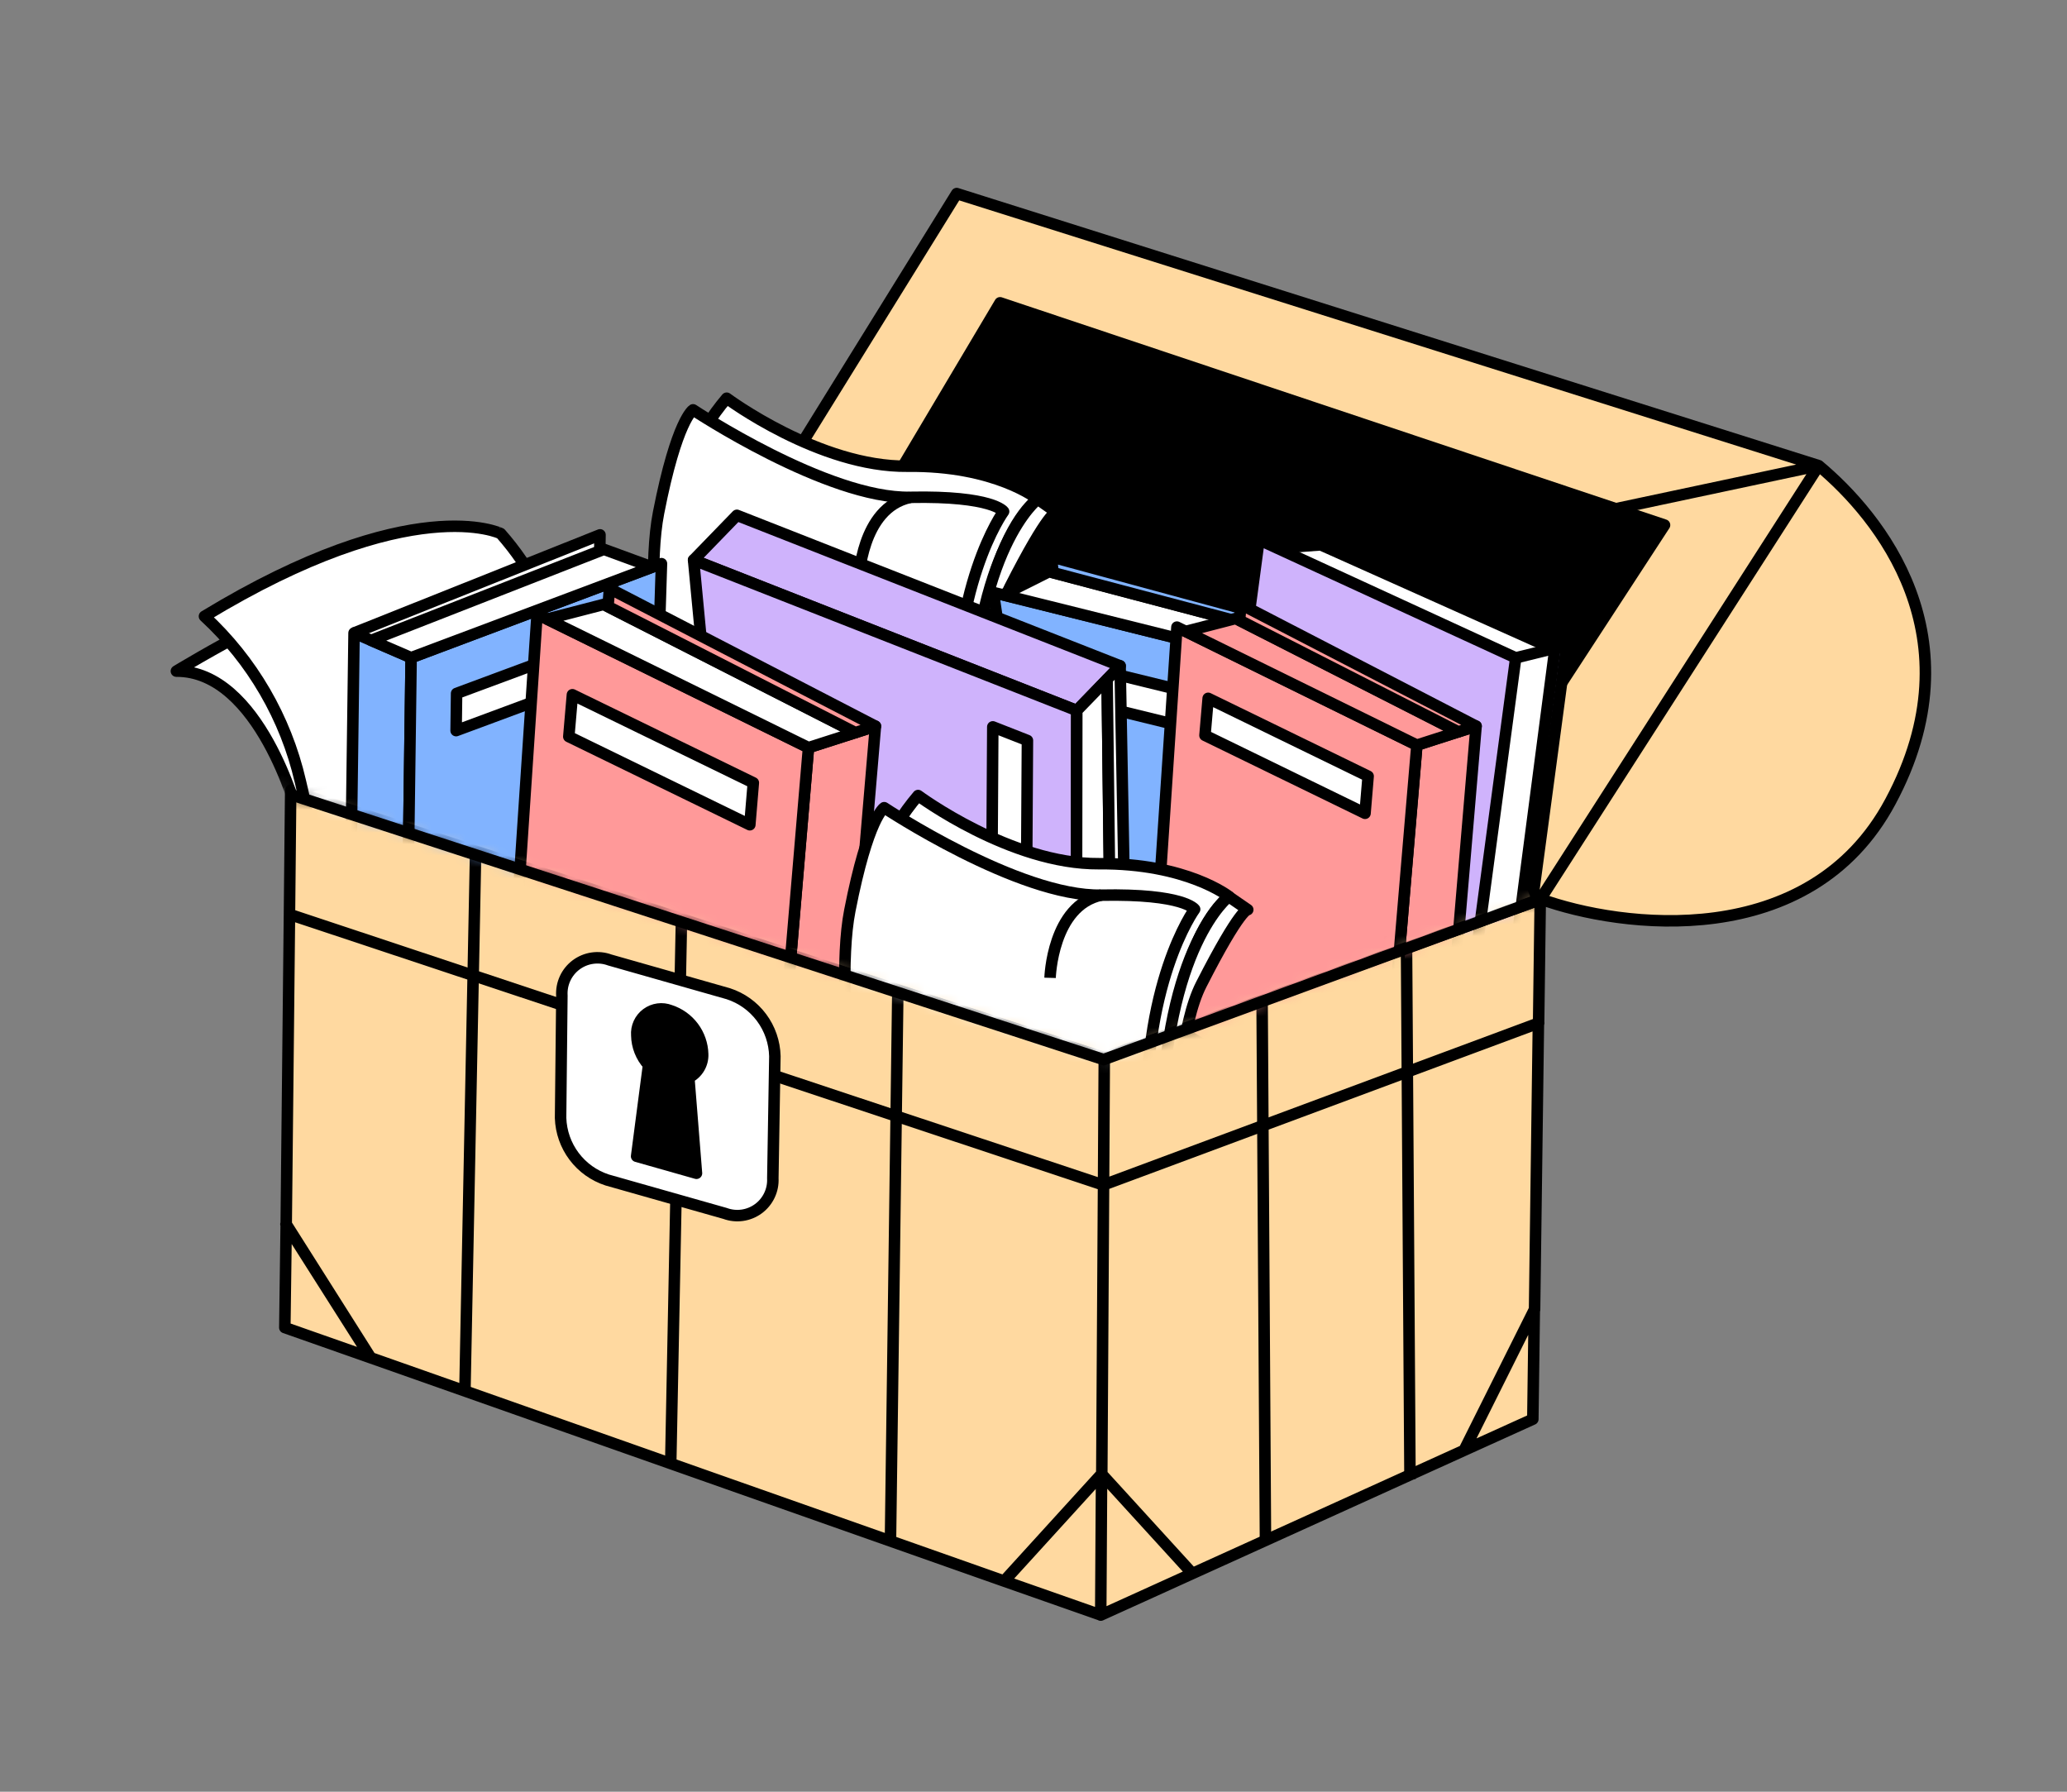 <?xml version="1.0" encoding="UTF-8"?> <svg xmlns="http://www.w3.org/2000/svg" width="180" height="156" viewBox="0 0 180 156" fill="none"><rect x="0" y="0" width="180" height="156" fill="#808080" stroke="none"/> <path d="M83.312 16.853L158.373 40.544C163.67 44.949 172.309 55.465 164.618 69.799C157.55 82.974 141.093 80.796 134.151 78.28L134.007 89.077L133.674 114.041L133.546 123.565L127.558 126.277L103.9 137.004L95.918 140.624L87.441 137.671L32.291 118.229L24.809 115.599L24.929 106.599L25.212 79.617L25.315 68.819L61.986 51.264L83.312 16.853Z" fill="#FFD9A0"></path> <path d="M127.495 126.289L133.61 114.043M134.154 78.274L158.376 40.542L134.154 78.274ZM134.13 78.274L96.163 92.083L134.13 78.274ZM134.154 78.274C141.119 80.796 157.577 82.968 164.621 69.794C172.312 55.461 163.655 44.946 158.376 40.542L134.154 78.274ZM134.13 78.274L133.986 89.07L134.13 78.274ZM158.376 40.542L83.313 16.853L61.986 51.267L25.315 68.814L158.376 40.542ZM25.315 68.814L96.163 92.083L25.315 68.814ZM25.315 68.814L25.207 79.604L25.315 68.814ZM96.164 92.077L96.099 103.16L96.164 92.077ZM95.872 140.618L87.442 137.66L95.872 140.618ZM95.854 140.623L95.929 128.338L95.854 140.623ZM95.854 140.623L103.836 137.004L95.854 140.623ZM25.207 79.61L96.099 103.178L25.207 79.61ZM25.207 79.61L24.924 106.59L25.207 79.61ZM96.099 103.166L133.997 89.07L96.099 103.166ZM96.099 103.166L95.947 128.338L96.099 103.166ZM133.968 89.07L133.634 114.031L133.968 89.07ZM24.924 106.59L24.803 115.589L32.285 118.219L24.924 106.59ZM24.9 106.59L32.285 118.219L24.9 106.59ZM32.285 118.219L87.442 137.66L32.285 118.219ZM87.442 137.66L95.929 128.338L87.442 137.66ZM95.929 128.338L103.836 137.004L95.929 128.338ZM103.836 137.004L127.495 126.277L103.836 137.004ZM127.495 126.277L133.483 123.565L133.61 114.043L127.495 126.277Z" stroke="black" stroke-linejoin="round"></path> <path d="M87.088 26.364L70.681 53.964L120.166 81.436L127.036 73.186L144.953 45.715L87.088 26.364Z" fill="black" stroke="black" stroke-linejoin="round"></path> <path d="M134.143 78.321L96.157 92.102L25.315 68.876" stroke="black" stroke-linejoin="round"></path> <path d="M41.416 74.28L40.483 121.267" stroke="black"></path> <path d="M59.346 80.013L58.405 127.611" stroke="black"></path> <path d="M78.188 86.063L77.547 133.969" stroke="black"></path> <path d="M109.908 87.403L110.2 134.101" stroke="black"></path> <path d="M122.485 82.688L122.785 128.776" stroke="black"></path> <path d="M119.827 76.043C123.206 71.718 132.256 72.471 133.836 78.261" stroke="black"></path> <mask id="mask0_1941_2535" style="mask-type:alpha" maskUnits="userSpaceOnUse" x="12" y="15" width="146" height="78"> <path d="M96.241 92.183L25.59 69.265C-8.581 58.81 27.971 6.958 107.322 16.643C154.392 22.388 159.194 40.225 156.997 56.219C155.239 69.013 140.91 76.299 133.965 78.343L96.241 92.183Z" fill="#C4C4C4"></path> </mask> <g mask="url(#mask0_1941_2535)"> <path d="M60.055 39.864C60.87 37.983 61.958 36.234 63.283 34.671C63.283 34.671 71.355 40.684 79.027 40.592C86.698 40.501 90.367 43.455 90.367 43.455C90.367 43.455 82.038 48.626 85.106 81.043C85.106 81.043 66.807 79.553 59.011 72.386L58.007 60.851C57.938 60.007 57.809 59.168 57.679 58.336C56.635 52.079 57.461 45.653 60.055 39.864Z" fill="white" stroke="black" stroke-linejoin="round"></path> <path d="M85.784 79.426C85.784 79.426 84.506 57.871 87.936 51.129C91.366 44.386 91.992 44.602 91.992 44.602L90.368 43.456C90.368 43.456 84.783 47.699 84.515 63.703C84.515 63.703 83.75 76.908 85.107 81.043L85.784 79.426Z" fill="white" stroke="black" stroke-linejoin="round"></path> <path d="M58.986 72.386C58.986 72.386 55.761 52.76 57.349 44.647C58.936 36.534 60.353 35.683 60.353 35.683C60.353 35.683 72.049 43.444 79.26 43.3C86.47 43.155 87.396 44.533 87.396 44.533C87.396 44.533 82.623 51.05 83.258 64.643C83.893 78.235 85.047 81.035 85.047 81.035C85.047 81.035 67.348 80.263 58.986 72.386Z" fill="white" stroke="black" stroke-linejoin="round"></path> <path d="M74.779 50.525C74.779 50.525 74.97 44.221 79.266 43.307" stroke="black" stroke-linejoin="round"></path> <path d="M113.691 92.779L118.379 90.07L113.794 54.506L109.1 57.215L113.691 92.779Z" fill="white" stroke="black" stroke-linejoin="round"></path> <path d="M109.098 57.215L86.504 51.584L91.413 84.883L113.69 92.779L109.098 57.215Z" fill="#81B3FF" stroke="black" stroke-linejoin="round"></path> <path d="M112.384 55.318L91.348 49.775L87.332 51.79L109.099 57.215L112.384 55.318Z" fill="white" stroke="black" stroke-linejoin="round"></path> <path d="M90.887 60.287L105.937 63.969L105.525 60.757L90.475 57.075L90.887 60.287Z" fill="white" stroke="black" stroke-linejoin="round"></path> <path d="M91.715 49.86L112.384 55.318L113.793 54.507L91.539 48.479L91.715 49.86Z" fill="#81B3FF" stroke="black" stroke-linejoin="round"></path> <path d="M60.398 48.759L64.172 44.867L97.543 57.972L93.769 61.865L60.398 48.759Z" fill="white"></path> <path d="M60.398 48.759L64.172 44.867L97.543 57.972L93.769 61.865L60.398 48.759Z" fill="#CFB3FC"></path> <path d="M60.398 48.759L64.172 44.867L97.543 57.972L93.769 61.865L60.398 48.759Z" stroke="black" stroke-linejoin="round"></path> <path d="M93.769 61.864L93.732 85.155L62.634 72.287L60.398 48.758L93.769 61.864Z" fill="white"></path> <path d="M93.769 61.864L93.732 85.155L62.634 72.287L60.398 48.758L93.769 61.864Z" fill="#CFB3FC"></path> <path d="M93.769 61.864L93.732 85.155L62.634 72.287L60.398 48.758L93.769 61.864Z" stroke="black" stroke-linejoin="round"></path> <path d="M96.41 59.142L96.668 80.897L93.738 84.305L93.77 61.865L96.41 59.142Z" fill="white" stroke="black" stroke-linejoin="round"></path> <path d="M86.362 78.79L86.455 63.286L89.471 64.471L89.378 79.975L86.362 78.79Z" fill="white" stroke="black" stroke-linejoin="round"></path> <path d="M96.673 80.522L96.41 59.142L97.543 57.972L97.972 81.028L96.673 80.522Z" fill="white"></path> <path d="M96.673 80.522L96.41 59.142L97.543 57.972L97.972 81.028L96.673 80.522Z" fill="white"></path> <path d="M96.673 80.522L96.41 59.142L97.543 57.972L97.972 81.028L96.673 80.522Z" stroke="black" stroke-linejoin="round"></path> <path d="M25.903 70.826C25.903 70.826 22.622 58.403 15.36 58.433C15.36 58.433 27.553 50.998 35.889 48.786L41.553 47.683C41.553 47.683 50.229 53.57 50.157 64.435C50.141 70.803 49.584 77.159 48.491 83.433C48.491 83.433 35.967 92.049 24.776 93.566C24.776 93.566 30.034 82.711 25.903 70.826Z" fill="white" stroke="black" stroke-linejoin="round"></path> <path d="M17.805 53.659C21.968 57.497 24.877 62.501 26.154 68.017C28.405 77.386 27.952 83.734 26.554 88.147C26.554 88.147 45.151 83.421 49.389 77.292C49.389 77.292 54.12 58.355 43.597 46.452C43.617 46.452 35.91 42.66 17.805 53.659Z" fill="white" stroke="black" stroke-linejoin="round"></path> <path d="M35.324 93.119L30.353 90.97L30.832 55.113L35.803 57.261L35.324 93.119Z" fill="#81B3FF" stroke="black" stroke-linejoin="round"></path> <path d="M35.802 57.26L57.603 49.076L56.545 82.716L35.323 93.118L35.802 57.26Z" fill="#81B3FF" stroke="black" stroke-linejoin="round"></path> <path d="M30.831 55.112L52.25 46.568L52.231 47.96" fill="white"></path> <path d="M30.831 55.112L52.25 46.568L52.231 47.96" stroke="black" stroke-linejoin="round"></path> <path d="M32.321 55.754L52.587 47.83L56.803 49.373L35.802 57.26L32.321 55.754Z" fill="white" stroke="black" stroke-linejoin="round"></path> <path d="M54.248 58.223L39.719 63.613L39.762 60.373L54.291 54.984L54.248 58.223Z" fill="white" stroke="black" stroke-linejoin="round"></path> <path d="M109.643 46.998L115.297 46.618L136.426 56.187L131.103 95.916L130.559 95.567L126.604 97.529L126.552 97.917L104.207 87.63L109.643 46.998Z" fill="#CFB3FC" stroke="black" stroke-linejoin="round"></path> <path d="M115.036 47.468L111.907 47.763L132.05 57.229L129.135 79.912L132.488 78.65L135.12 56.309L115.036 47.468Z" fill="white"></path> <path d="M126.553 97.917L104.208 87.63L109.644 46.998L131.995 57.279L126.553 97.917Z" fill="#CFB3FC" stroke="black" stroke-linejoin="round"></path> <path d="M131.994 57.278L136.426 56.186" stroke="black" stroke-linejoin="round"></path> <path d="M111.233 47.722L115.012 47.438L115.437 47.624L135.397 56.554L130.283 95.731" stroke="black" stroke-linejoin="round"></path> <path d="M120.359 100.611L125.515 98.952L128.543 63.222L123.387 64.874L120.359 100.611Z" fill="#FF9999" stroke="black" stroke-linejoin="round"></path> <path d="M123.388 64.874L102.489 54.6L100.253 88.184L120.361 100.611L123.388 64.874Z" fill="#FF9999" stroke="black" stroke-linejoin="round"></path> <path d="M126.996 63.717L107.604 53.851L103.252 54.978L123.386 64.874L126.996 63.717Z" fill="#FF9999" stroke="black" stroke-linejoin="round"></path> <path d="M104.932 64.025L118.871 70.812L119.141 67.582L105.21 60.801L104.932 64.025Z" fill="white" stroke="black" stroke-linejoin="round"></path> <path d="M107.95 54.01L126.996 63.718L128.542 63.223L108.062 52.626L107.95 54.01Z" fill="#FF9999" stroke="black" stroke-linejoin="round"></path> <path d="M66.98 105.512L72.812 103.636L76.236 63.226L70.404 65.094L66.98 105.512Z" fill="#FF9999" stroke="black" stroke-linejoin="round"></path> <path d="M70.406 65.095L46.769 53.474L44.24 91.458L66.982 105.512L70.406 65.095Z" fill="#FF9999" stroke="black" stroke-linejoin="round"></path> <path d="M74.488 63.786L52.556 52.627L47.633 53.902L70.406 65.094L74.488 63.786Z" fill="white" stroke="black" stroke-linejoin="round"></path> <path d="M49.533 64.134L65.297 71.81L65.603 68.157L49.847 60.488L49.533 64.134Z" fill="white" stroke="black" stroke-linejoin="round"></path> <path d="M52.947 52.807L74.488 63.786L76.236 63.226L53.074 51.241L52.947 52.807Z" fill="#FF9999" stroke="black" stroke-linejoin="round"></path> <path d="M76.714 74.457C77.531 72.577 78.621 70.827 79.949 69.265C79.949 69.265 88.021 75.258 95.692 75.2C103.363 75.141 107.032 78.062 107.032 78.062C107.032 78.062 98.704 83.227 101.771 115.644C101.771 115.644 83.479 114.154 75.677 106.987L74.713 95.452C74.644 94.615 74.521 93.776 74.385 92.944C73.33 86.687 74.14 80.257 76.714 74.457Z" fill="white" stroke="black" stroke-linejoin="round"></path> <path d="M102.443 114.026C102.443 114.026 101.165 92.472 104.602 85.729C108.038 78.987 108.658 79.203 108.658 79.203L107 78.062C107 78.062 101.421 82.299 101.147 98.31C101.147 98.31 100.382 111.508 101.739 115.644L102.443 114.026Z" fill="white" stroke="black" stroke-linejoin="round"></path> <path d="M75.643 107.019C75.643 107.019 72.418 87.401 74.006 79.281C75.594 71.161 76.997 70.323 76.997 70.323C76.997 70.323 88.687 78.085 95.897 77.94C103.107 77.795 104.033 79.167 104.033 79.167C104.033 79.167 99.261 85.684 99.895 99.283C100.53 112.882 101.685 115.669 101.685 115.669C101.685 115.669 84.005 114.87 75.643 107.019Z" fill="white" stroke="black" stroke-linejoin="round"></path> <path d="M91.443 85.138C91.443 85.138 91.627 78.834 95.923 77.928" stroke="black" stroke-linejoin="round"></path> </g> <path d="M25.309 69.181L96.11 92.254L133.834 78.414" stroke="black"></path> <path d="M63.138 105.649L52.878 102.739C51.727 102.366 50.72 101.647 49.993 100.68C49.267 99.714 48.856 98.546 48.817 97.337L48.93 86.689C48.898 86.173 48.994 85.658 49.211 85.19C49.428 84.721 49.759 84.315 50.173 84.006C50.587 83.698 51.071 83.498 51.582 83.424C52.093 83.35 52.614 83.404 53.099 83.583L63.423 86.52C64.579 86.895 65.59 87.619 66.316 88.593C67.042 89.567 67.448 90.743 67.478 91.958L67.3 102.586C67.326 103.098 67.225 103.608 67.005 104.071C66.786 104.533 66.455 104.935 66.043 105.238C65.63 105.542 65.149 105.738 64.642 105.81C64.135 105.882 63.618 105.826 63.138 105.649V105.649Z" fill="white" stroke="black" stroke-linejoin="round"></path> <path d="M61.19 91.775C61.167 90.929 60.883 90.11 60.377 89.432C59.871 88.754 59.167 88.248 58.363 87.986C58.026 87.855 57.661 87.811 57.303 87.859C56.945 87.908 56.604 88.046 56.314 88.261C56.023 88.476 55.792 88.762 55.642 89.091C55.492 89.419 55.427 89.781 55.454 90.142C55.47 91.097 55.833 92.014 56.477 92.721L55.439 100.674L60.651 102.153L59.985 93.823C60.362 93.634 60.676 93.341 60.89 92.977C61.104 92.614 61.208 92.196 61.19 91.775V91.775Z" fill="black" stroke="black" stroke-linejoin="round"></path> </svg> 